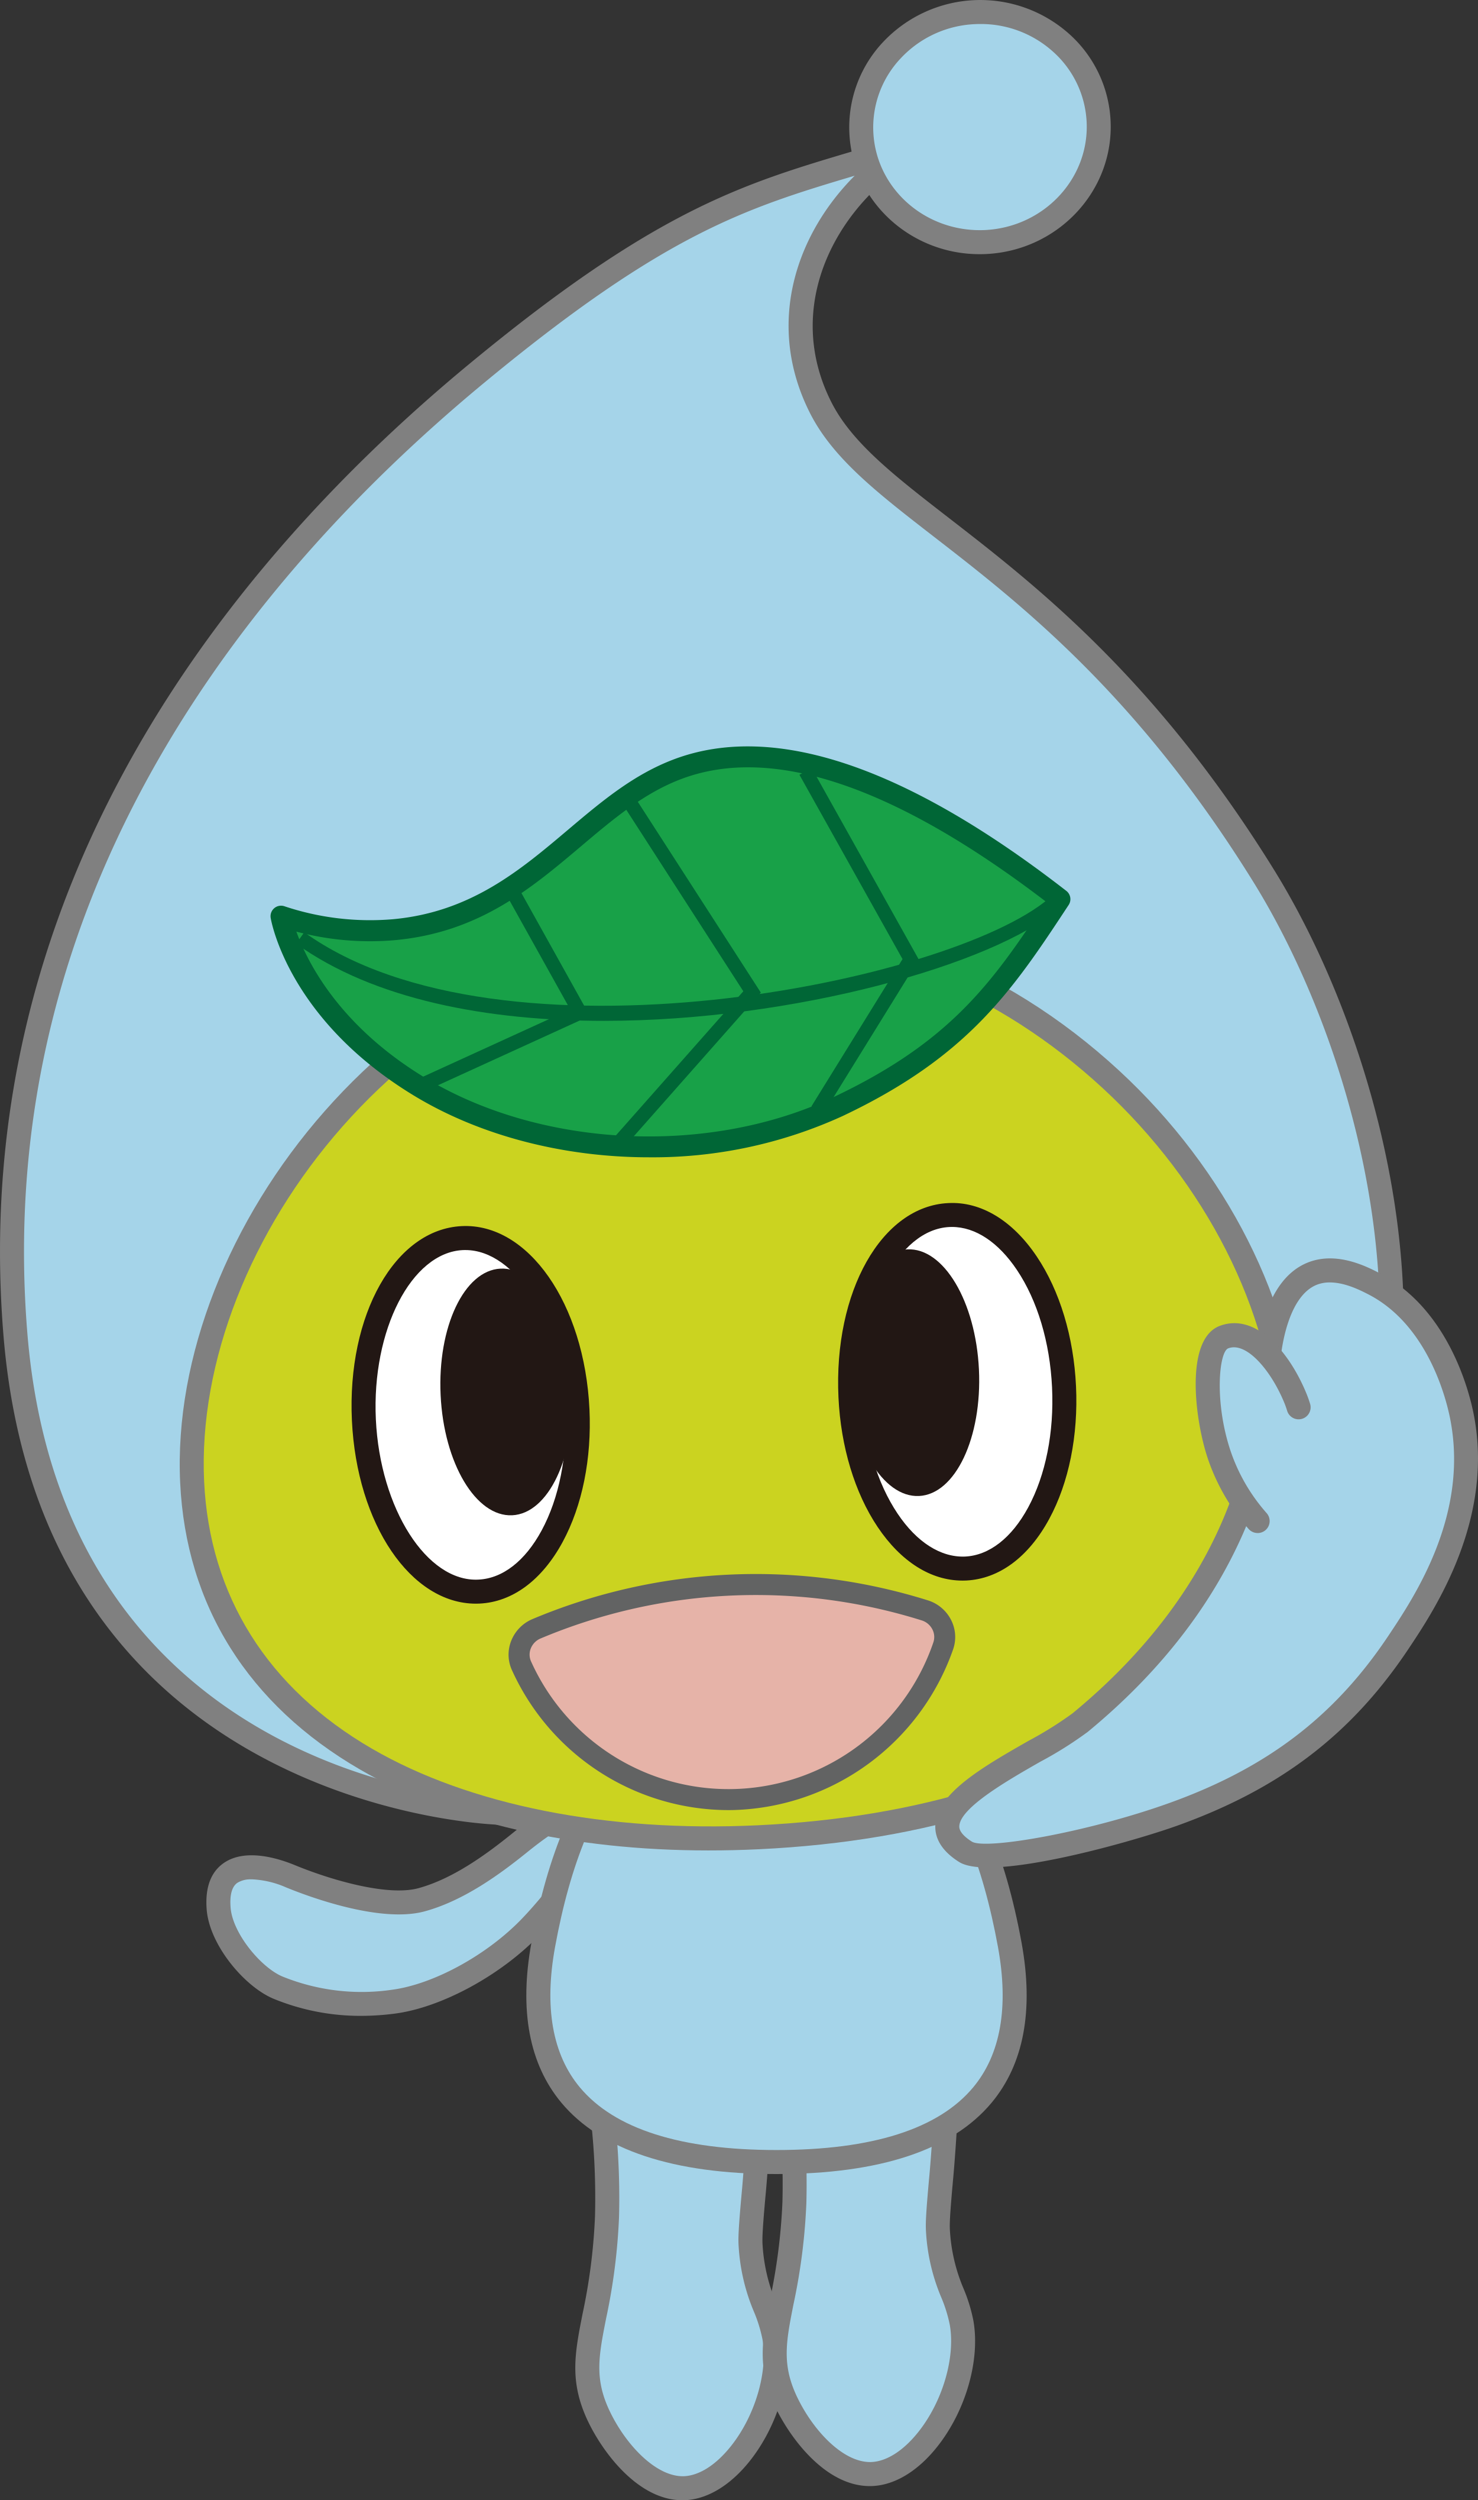 <svg id="グループ_2305" data-name="グループ 2305" xmlns="http://www.w3.org/2000/svg" xmlns:xlink="http://www.w3.org/1999/xlink" width="289.49" height="489.399" viewBox="0 0 289.49 489.399">
  <rect x="0" y="0" width="289.49" height="489.399" fill="#333333" stroke="none"/>
  <defs>
    <clipPath id="clip-path">
      <rect id="長方形_2372" data-name="長方形 2372" width="289.49" height="489.399" fill="none"/>
    </clipPath>
  </defs>
  <g id="グループ_2304" data-name="グループ 2304" clip-path="url(#clip-path)">
    <path id="パス_4614" data-name="パス 4614" d="M46.272,136.134c9.02-1.2,20.026-7.53,26.863-14.687,5.44-5.692,13.175-16.055,12.78-18.784-1.242-8.661-10.787-1-15.053,2.442C65.077,109.77,58.592,114.32,51.7,116.2c-7.178,1.957-19.322-2-25.66-4.6-4.941-2.032-14.909-4.428-14.076,6.3.47,6.069,6.7,13.466,11.645,15.5l.029.011a43.84,43.84,0,0,0,22.637,2.729" transform="translate(30.863 255.67)" fill="#a5d4e9"/>
    <path id="パス_4615" data-name="パス 4615" d="M41.566,140.615a44.706,44.706,0,0,1-17.125-3.336c-5.638-2.32-12.579-10.46-13.128-17.5-.323-4.176.758-7.2,3.21-8.984,4.176-3.038,10.629-1.1,14.1.334,7.487,3.07,18.3,6.086,24.148,4.5,6.826-1.86,13.369-6.668,18.306-10.65,5.038-4.072,10.78-8.27,15.114-6.56,1.418.56,3.221,1.986,3.742,5.605.776,5.408-13.268,20.6-13.412,20.748-7.494,7.839-19.11,14.169-28.249,15.39a50.864,50.864,0,0,1-6.711.452M20.107,113.9a4.836,4.836,0,0,0-2.819.7c-1.045.761-1.479,2.381-1.289,4.819.395,5.092,6.033,11.8,10.2,13.512A41.23,41.23,0,0,0,47.656,135.5c8.176-1.092,18.651-6.841,25.477-13.979,5.964-6.237,11.993-14.992,12.144-16.97-.14-.9-.449-1.627-.8-1.763-.987-.4-3.6.316-10.442,5.842-5.3,4.27-12.356,9.44-20.023,11.53-8.765,2.381-23.01-2.988-27.168-4.7a18.664,18.664,0,0,0-6.736-1.573" transform="translate(29.166 253.972)" fill="gray"/>
    <path id="パス_4616" data-name="パス 4616" d="M64.7,149.717c-.783,8.467-.761,9.792-.672,11.146.6,9.078,3.659,12.234,4.621,17.746,2.147,12.335-7.487,29.086-17.513,29.585-7.246.359-13.868-7.8-16.881-14.173-5.49-11.627.847-17.7,1.641-38.968.9-24.3-6.6-37.233,1.325-43.808,3.551-2.944,8.629-3.311,11.57-3.523,1.476-.108,12.719-.919,16.3,5.189a9.853,9.853,0,0,1,1.049,5.483c-.09,16.7-1.436,31.323-1.436,31.323" transform="translate(82.999 278.847)" fill="#a5d4e9"/>
    <path id="パス_4617" data-name="パス 4617" d="M52.348,212.248c-8.812,0-15.764-9.685-18.522-15.53-3.638-7.7-2.542-13.257-1.027-20.949a113.046,113.046,0,0,0,2.438-19.11,139.365,139.365,0,0,0-1.415-23.739c-1.242-9.889-2.14-17.035,3.594-21.786,4.129-3.426,9.832-3.839,12.9-4.061,4.259-.305,14.59-.305,18.5,6.345a12.18,12.18,0,0,1,1.372,6.686c-.1,16.611-1.444,31.377-1.458,31.524-.8,8.683-.733,9.7-.661,10.776a34.038,34.038,0,0,0,2.668,11.218,32,32,0,0,1,1.921,6.277c1.35,7.753-1.523,17.688-7.146,24.723-3.752,4.693-8.216,7.4-12.568,7.613-.2.011-.395.014-.592.014m.733-100.576c-.822,0-1.637.029-2.424.086-2.718.2-7.268.524-10.245,2.991-3.587,2.977-3.156,7.807-1.932,17.584a143.182,143.182,0,0,1,1.458,24.5,117.365,117.365,0,0,1-2.532,19.843c-1.44,7.318-2.309,11.735.664,18.037,3.113,6.582,9.128,13.056,14.64,12.83,2.988-.151,6.23-2.226,9.128-5.857,4.758-5.95,7.3-14.582,6.187-20.981a27.748,27.748,0,0,0-1.677-5.393,38.7,38.7,0,0,1-2.97-12.6c-.1-1.526-.126-2.905.671-11.516.014-.147,1.336-14.722,1.429-31.122.014-1.867-.018-3.074-.725-4.284-1.792-3.052-6.841-4.119-11.674-4.119m13.311,39.74h0Z" transform="translate(81.303 277.152)" fill="gray"/>
    <path id="パス_4618" data-name="パス 4618" d="M74.916,148.945c-.779,8.467-.758,9.792-.668,11.146.6,9.078,3.659,12.234,4.621,17.746,2.147,12.335-7.487,29.086-17.516,29.585-7.243.359-13.868-7.8-16.881-14.173-5.49-11.627.851-17.7,1.641-38.968.9-24.3-6.6-37.233,1.329-43.808,3.551-2.944,8.629-3.311,11.57-3.523,1.476-.108,12.715-.919,16.3,5.189a9.884,9.884,0,0,1,1.049,5.483c-.093,16.7-1.44,31.323-1.44,31.323" transform="translate(109.481 276.847)" fill="#a5d4e9"/>
    <path id="パス_4619" data-name="パス 4619" d="M62.572,211.478c-8.812,0-15.764-9.688-18.525-15.53-3.634-7.7-2.542-13.257-1.023-20.953a113.738,113.738,0,0,0,2.442-19.107,139.269,139.269,0,0,0-1.422-23.739c-1.239-9.889-2.133-17.035,3.6-21.786,4.122-3.426,9.825-3.839,12.888-4.061,4.262-.309,14.6-.309,18.5,6.345A12.093,12.093,0,0,1,80.4,119.33c-.093,16.611-1.44,31.377-1.454,31.524-.8,8.683-.733,9.7-.661,10.776a34.037,34.037,0,0,0,2.668,11.218,31.956,31.956,0,0,1,1.921,6.28c1.35,7.749-1.523,17.685-7.146,24.723-3.752,4.693-8.216,7.4-12.568,7.613-.2.011-.395.014-.592.014M63.3,110.9c-.822,0-1.637.029-2.427.086-2.725.2-7.271.531-10.237,2.991-3.591,2.98-3.16,7.81-1.932,17.588a143.648,143.648,0,0,1,1.451,24.5A117.054,117.054,0,0,1,47.63,175.9c-1.444,7.318-2.312,11.735.664,18.037,3.11,6.582,9.1,13.067,14.64,12.83,2.988-.147,6.23-2.226,9.128-5.853,4.758-5.954,7.3-14.582,6.187-20.981a27.78,27.78,0,0,0-1.677-5.4,38.511,38.511,0,0,1-2.97-12.6c-.1-1.53-.126-2.9.671-11.519.014-.144,1.339-14.719,1.429-31.118.011-1.871-.018-3.077-.725-4.28-1.792-3.059-6.844-4.126-11.674-4.126" transform="translate(107.785 275.153)" fill="gray"/>
    <path id="パス_4620" data-name="パス 4620" d="M121.695,142.553c-7.329-40.131-26.116-50.642-45.683-50.642s-38.354,10.51-45.683,50.642c-6.374,34.889,19.911,42.519,45.683,42.519s52.053-7.631,45.683-42.519" transform="translate(76.075 238.127)" fill="#a5d4e9"/>
    <path id="パス_4621" data-name="パス 4621" d="M77.7,189.121c-20.231,0-34.4-4.7-42.128-13.961-6.309-7.566-8.284-18.109-5.867-31.334,6.37-34.881,22.518-52.57,48-52.57s41.625,17.688,48,52.57c2.417,13.229.442,23.768-5.871,31.337-7.72,9.261-21.893,13.958-42.124,13.958m0-93.164c-23.2,0-37.388,15.933-43.374,48.713-2.155,11.792-.521,21.035,4.855,27.484,6.79,8.14,19.746,12.266,38.519,12.266s31.729-4.126,38.519-12.266c5.375-6.446,7.009-15.692,4.855-27.484C115.091,111.889,100.9,95.956,77.7,95.956" transform="translate(74.383 236.43)" fill="gray"/>
    <path id="パス_4622" data-name="パス 4622" d="M96.109,334.378S8.83,332.8,1.314,240.668C-6.557,144.193,58.064,80.423,91.62,52.681,133.985,17.659,149.314,16.93,177.5,7.892c-17.15,9.62-28.766,31.151-18.428,51.5,10.923,21.491,48.871,30.547,86.715,91.556,19.078,30.763,30.791,76.015,22.328,112.936-4,17.451-18.525,38.634-34.318,47.758C190.261,336.784,145.2,344.21,96.109,334.378" transform="translate(1.699 20.447)" fill="#a5d4e9"/>
    <path id="パス_4623" data-name="パス 4623" d="M138.717,342.618a210.057,210.057,0,0,1-41.183-4.2c-5.056-.2-89.451-5.02-96.863-95.861C-6.572,153.8,46.242,90.247,91.821,52.568,128.368,22.351,145.364,17.3,166.88,10.9c3.677-1.092,7.5-2.23,11.6-3.548a2.35,2.35,0,0,1,1.867,4.287c-15.872,8.9-27.395,28.881-17.484,48.383,4.029,7.929,12.36,14.378,22.906,22.547,17.064,13.211,40.429,31.3,63.709,68.84,17.778,28.662,31.668,75.242,22.626,114.7-4.338,18.92-19.57,40.1-35.434,49.266-31.546,18.216-63.881,27.247-97.951,27.247M167.394,15.643c-21.4,6.37-37.223,11.311-72.578,40.544C50.1,93.155-1.724,155.435,5.353,242.172c7.261,88.985,91.645,91.538,92.5,91.556a2.087,2.087,0,0,1,.42.043c48.537,9.724,93.035,2.37,136.05-22.468,14.611-8.442,29.194-28.755,33.2-46.246,8.747-38.153-4.765-83.329-22.033-111.176-22.834-36.813-45.816-54.606-62.6-67.6-11.01-8.528-19.71-15.261-24.217-24.13-8.8-17.329-2.833-34.91,8.719-46.5" transform="translate(0.001 18.753)" fill="gray"/>
    <path id="パス_4624" data-name="パス 4624" d="M225.261,148.966c2.327,49.155-44.53,76.9-103.822,79.706S12.87,208.294,10.543,159.139,53.708,53.464,113,50.656s109.93,49.151,112.257,98.31" transform="translate(27.093 130.958)" fill="#cbd320"/>
    <path id="パス_4625" data-name="パス 4625" d="M113.42,232.949c-26.838,0-50.283-5.411-68.276-15.828C23.218,204.43,11.027,185,9.888,160.945,7.572,112.045,52.8,52.933,114.587,50.006c28.411-1.365,56.563,9.408,79.2,30.289C214.861,99.739,228.136,126,229.3,150.553c2.216,46.753-39.413,79.006-106.059,82.162q-4.977.237-9.821.233m5.928-178.357q-2.268,0-4.539.108C55.668,57.5,12.37,113.991,14.582,160.723c1.059,22.385,12.442,40.48,32.917,52.333,19.093,11.053,45.916,16.367,75.523,14.967,63.791-3.02,103.668-33.345,101.585-77.25-1.106-23.34-13.818-48.4-34.012-67.027-20.489-18.9-45.629-29.154-71.246-29.154" transform="translate(25.399 129.259)" fill="gray"/>
    <path id="パス_4626" data-name="パス 4626" d="M61.729,101.107c.9,19.107-7.724,35.039-19.279,35.589S20.8,122.2,19.9,103.089,27.62,68.05,39.172,67.5,60.824,82,61.729,101.107" transform="translate(51.379 174.845)" fill="#fff"/>
    <path id="パス_4627" data-name="パス 4627" d="M43.516,140.754c-12.719,0-23.308-15.538-24.27-35.858-.98-20.716,8.467-37.427,21.513-38.045,12.992-.639,24.03,15.128,25.014,35.84.456,9.667-1.408,18.891-5.25,25.987-4.047,7.469-9.825,11.753-16.267,12.058-.248.011-.5.018-.74.018m-2.05-69.221c-.162,0-.323,0-.488.011-10.065.478-17.868,15.649-17.042,33.129s10.015,31.9,20.1,31.37c4.736-.223,9.124-3.634,12.36-9.6,3.44-6.352,5.1-14.708,4.686-23.527-.815-17.2-9.738-31.38-19.613-31.38" transform="translate(49.681 173.15)" fill="#221714"/>
    <path id="パス_4628" data-name="パス 4628" d="M49.818,92.691c.632,13.333-4.625,24.411-11.731,24.748S24.7,107.241,24.071,93.912,28.689,69.5,35.8,69.161s13.387,10.2,14.019,23.531" transform="translate(62.231 179.164)" fill="#221714"/>
    <path id="パス_4629" data-name="パス 4629" d="M88.269,99.85c.9,19.107-7.724,35.039-19.279,35.589s-21.649-14.5-22.554-33.607S54.16,66.793,65.715,66.243,87.364,80.74,88.269,99.85" transform="translate(120.14 171.589)" fill="#fff"/>
    <path id="パス_4630" data-name="パス 4630" d="M70.06,139.495c-6.173,0-12.04-3.7-16.6-10.485-4.492-6.7-7.221-15.706-7.677-25.369C44.806,82.921,54.254,66.213,67.3,65.6c6.377-.338,12.6,3.411,17.329,10.467,4.5,6.7,7.225,15.706,7.681,25.373s-1.4,18.891-5.246,25.983c-4.047,7.473-9.825,11.753-16.266,12.058-.244.014-.492.018-.736.018M68.017,70.274c-.165,0-.33,0-.5.011-10.065.478-17.868,15.649-17.042,33.133.417,8.819,2.865,16.978,6.891,22.974,3.781,5.638,8.485,8.589,13.207,8.4,4.736-.226,9.124-3.634,12.36-9.605,3.436-6.349,5.1-14.7,4.682-23.524S84.754,84.677,80.729,78.68c-3.652-5.44-8.148-8.406-12.712-8.406" transform="translate(118.444 169.892)" fill="#221714"/>
    <path id="パス_4631" data-name="パス 4631" d="M72.011,91.64c.632,13.333-4.625,24.411-11.731,24.748S46.9,106.19,46.264,92.861,50.882,68.447,57.992,68.11s13.387,10.2,14.019,23.531" transform="translate(119.73 176.441)" fill="#221714"/>
    <path id="パス_4632" data-name="パス 4632" d="M107.8,91.44a5.465,5.465,0,0,1,3.587,6.959,44.459,44.459,0,0,1-82.593,3.9A5.454,5.454,0,0,1,31.7,95.049,110.8,110.8,0,0,1,107.8,91.44" transform="translate(73.354 223.782)" fill="#e6b3a8"/>
    <path id="パス_4633" data-name="パス 4633" d="M70.8,132.013a46.637,46.637,0,0,1-42.39-27.38,7.291,7.291,0,0,1-.154-5.745,7.665,7.665,0,0,1,4.137-4.252,112.834,112.834,0,0,1,77.5-3.673,7.649,7.649,0,0,1,4.528,3.842,7.325,7.325,0,0,1,.388,5.756A46.964,46.964,0,0,1,72.12,131.991c-.442.014-.883.022-1.321.022m5.4-42.1q-3,0-6.007.165a108.63,108.63,0,0,0-36.2,8.349,3.521,3.521,0,0,0-1.9,1.953,3.238,3.238,0,0,0,.061,2.542,42.4,42.4,0,0,0,78.783-3.717,3.262,3.262,0,0,0-.176-2.553,3.522,3.522,0,0,0-2.086-1.767A108.546,108.546,0,0,0,76.2,89.914" transform="translate(71.869 222.299)" fill="#626363"/>
    <path id="パス_4634" data-name="パス 4634" d="M93.471,22.081C94.06,34.5,84.131,45.073,71.3,45.68S47.587,36.706,47,24.282,56.338,1.29,69.172.683s23.71,8.97,24.3,21.4" transform="translate(121.71 1.698)" fill="#a5d4e9"/>
    <path id="パス_4635" data-name="パス 4635" d="M71.852,49.755c-13.555,0-24.874-10.374-25.5-23.664A24.333,24.333,0,0,1,53.036,8.141,26.149,26.149,0,0,1,89.16,6.428a24.339,24.339,0,0,1,8.352,17.24c.65,13.7-10.295,25.391-24.4,26.059-.42.018-.844.029-1.26.029M72.028,4.7c-.348,0-.7.007-1.049.025a21.148,21.148,0,0,0-14.518,6.632,19.68,19.68,0,0,0-5.419,14.511c.528,11.11,10.284,19.678,21.847,19.164C84.406,44.488,93.347,35,92.823,23.891A19.7,19.7,0,0,0,86.058,9.955,21.12,21.12,0,0,0,72.028,4.7" transform="translate(120.013 -0.001)" fill="gray"/>
    <path id="パス_4636" data-name="パス 4636" d="M15.329,72.47a55.149,55.149,0,0,0,22.127,2.639c26.493-2.431,36.522-24.324,55.68-31.47,14.062-5.243,36.806-3.939,74.747,25.5-10.963,16.64-19.186,29.129-43.446,40.594s-58.261,10.55-82.112-3.968-27-33.294-27-33.294" transform="translate(39.715 106.867)" fill="#18a148"/>
    <path id="パス_4637" data-name="パス 4637" d="M88.887,121.12c-16.446,0-32.939-4.1-46.149-12.141-24.375-14.834-27.818-33.9-27.951-34.713a2.056,2.056,0,0,1,2.661-2.295,52.948,52.948,0,0,0,21.3,2.546C53.937,73.125,63.6,64.97,72.936,57.085c6.643-5.612,12.92-10.916,20.96-13.914,19.487-7.261,45.3,1.415,76.729,25.8a2.053,2.053,0,0,1,.456,2.754c-10.895,16.539-19.5,29.606-44.282,41.323a89.439,89.439,0,0,1-37.912,8.072M19.821,76.949c2.1,5.867,8.295,18.317,25.057,28.515,22.737,13.846,55.7,15.433,80.166,3.867,22.974-10.862,31.125-22.464,41.553-38.275-29.538-22.568-53.511-30.659-71.26-24.03-7.372,2.747-13.383,7.824-19.75,13.2C65.762,68.521,55.6,77.1,39.125,78.615a56.249,56.249,0,0,1-19.3-1.666" transform="translate(38.232 105.412)" fill="#006636"/>
    <path id="パス_4638" data-name="パス 4638" d="M76.435,72.934c-22.827,0-45.047-4.158-60.283-15.11l1.6-2.226c38.426,27.628,126.491,9.828,145.835-6.622l1.777,2.09c-12.633,10.74-51.593,21.868-88.931,21.868" transform="translate(41.847 126.889)" fill="#006636"/>
    <path id="パス_4639" data-name="パス 4639" d="M48.278,109.556l-2.33-1.443L63.8,79.282,43.606,43.2,46,41.861,66.979,79.353Z" transform="translate(112.976 108.456)" fill="#006636"/>
    <path id="パス_4640" data-name="パス 4640" d="M35.636,111.521l-2.05-1.817L58.578,81.455,35.018,44.94l2.305-1.487,24.683,38.26Z" transform="translate(87.014 112.58)" fill="#006636"/>
    <path id="パス_4641" data-name="パス 4641" d="M23.827,89.07l-1.138-2.492,30.217-13.8L39.929,49.509l2.4-1.336L56.745,74.042Z" transform="translate(58.784 124.81)" fill="#006636"/>
    <path id="パス_4642" data-name="パス 4642" d="M139.989,142.125c-11.929,17.839-26.4,27.29-44.182,33.643-13.451,4.808-36.332,9.957-40.566,7.289-13.423-8.464,14.776-18.97,22.454-25.294,31.937-26.3,36.224-54.875,36.6-67.292.2-6.769,1.918-17.732,8.787-20.554,4.589-1.882,9.746.715,12.047,1.889,12.848,6.553,16.539,22.156,17.258,25.631,4.137,19.951-7.261,37-12.4,44.688" transform="translate(133.873 179.424)" fill="#a5d4e9"/>
    <path id="パス_4643" data-name="パス 4643" d="M61.379,187.82c-2.5,0-4.492-.32-5.7-1.077-3.156-1.989-4.726-4.367-4.665-7.06.136-6.306,9.347-11.562,18.256-16.651a72.585,72.585,0,0,0,8.622-5.383c30.12-24.8,35.327-51.715,35.75-65.551.169-5.612,1.5-19.064,10.241-22.655,5.623-2.305,11.5.689,14.008,1.971,13.322,6.8,17.52,22.572,18.489,27.247,4.338,20.913-7.638,38.821-12.747,46.465-11.15,16.676-25.136,27.33-45.345,34.551-7.106,2.539-26.443,8.14-36.914,8.14M128.3,73.3a6.881,6.881,0,0,0-2.629.485c-5.063,2.079-7.106,10.895-7.329,18.45-.449,14.633-5.91,43.054-37.46,69.037a74.893,74.893,0,0,1-9.282,5.839c-6.291,3.591-15.807,9.024-15.886,12.668-.025,1.163,1.332,2.266,2.474,2.984,2.7,1.641,22.615-1.828,38.523-7.512,19.2-6.862,32.468-16.956,43.018-32.738,5.189-7.763,15.994-23.915,12.054-42.9-.862-4.155-4.564-18.166-16.022-24.016-1.487-.758-4.5-2.295-7.462-2.295" transform="translate(132.178 177.724)" fill="gray"/>
    <path id="パス_4644" data-name="パス 4644" d="M75.653,109.15a38.07,38.07,0,0,1-7.616-13.243c-2.851-8.729-3.239-21.15,1.031-22.759C74.5,71.1,80.188,78.136,83.046,85.1c.28.682.485,1.293.636,1.8" transform="translate(170.675 188.58)" fill="#a5d4e9"/>
    <path id="パス_4645" data-name="パス 4645" d="M77.353,113.207a2.359,2.359,0,0,1-1.77-.8A40.3,40.3,0,0,1,67.5,98.345c-2.51-7.692-4.37-23.121,2.435-25.685,6.909-2.607,13.5,4.783,16.981,13.25.312.761.542,1.451.715,2.011a2.349,2.349,0,1,1-4.5,1.354c-.133-.442-.312-.977-.56-1.576C79.985,81.4,75.162,75.69,71.593,77.055c-1.788.671-2.747,10.281.373,19.832a35.517,35.517,0,0,0,7.153,12.424,2.348,2.348,0,0,1-1.767,3.9" transform="translate(168.975 186.872)" fill="gray"/>
  </g>
</svg>
